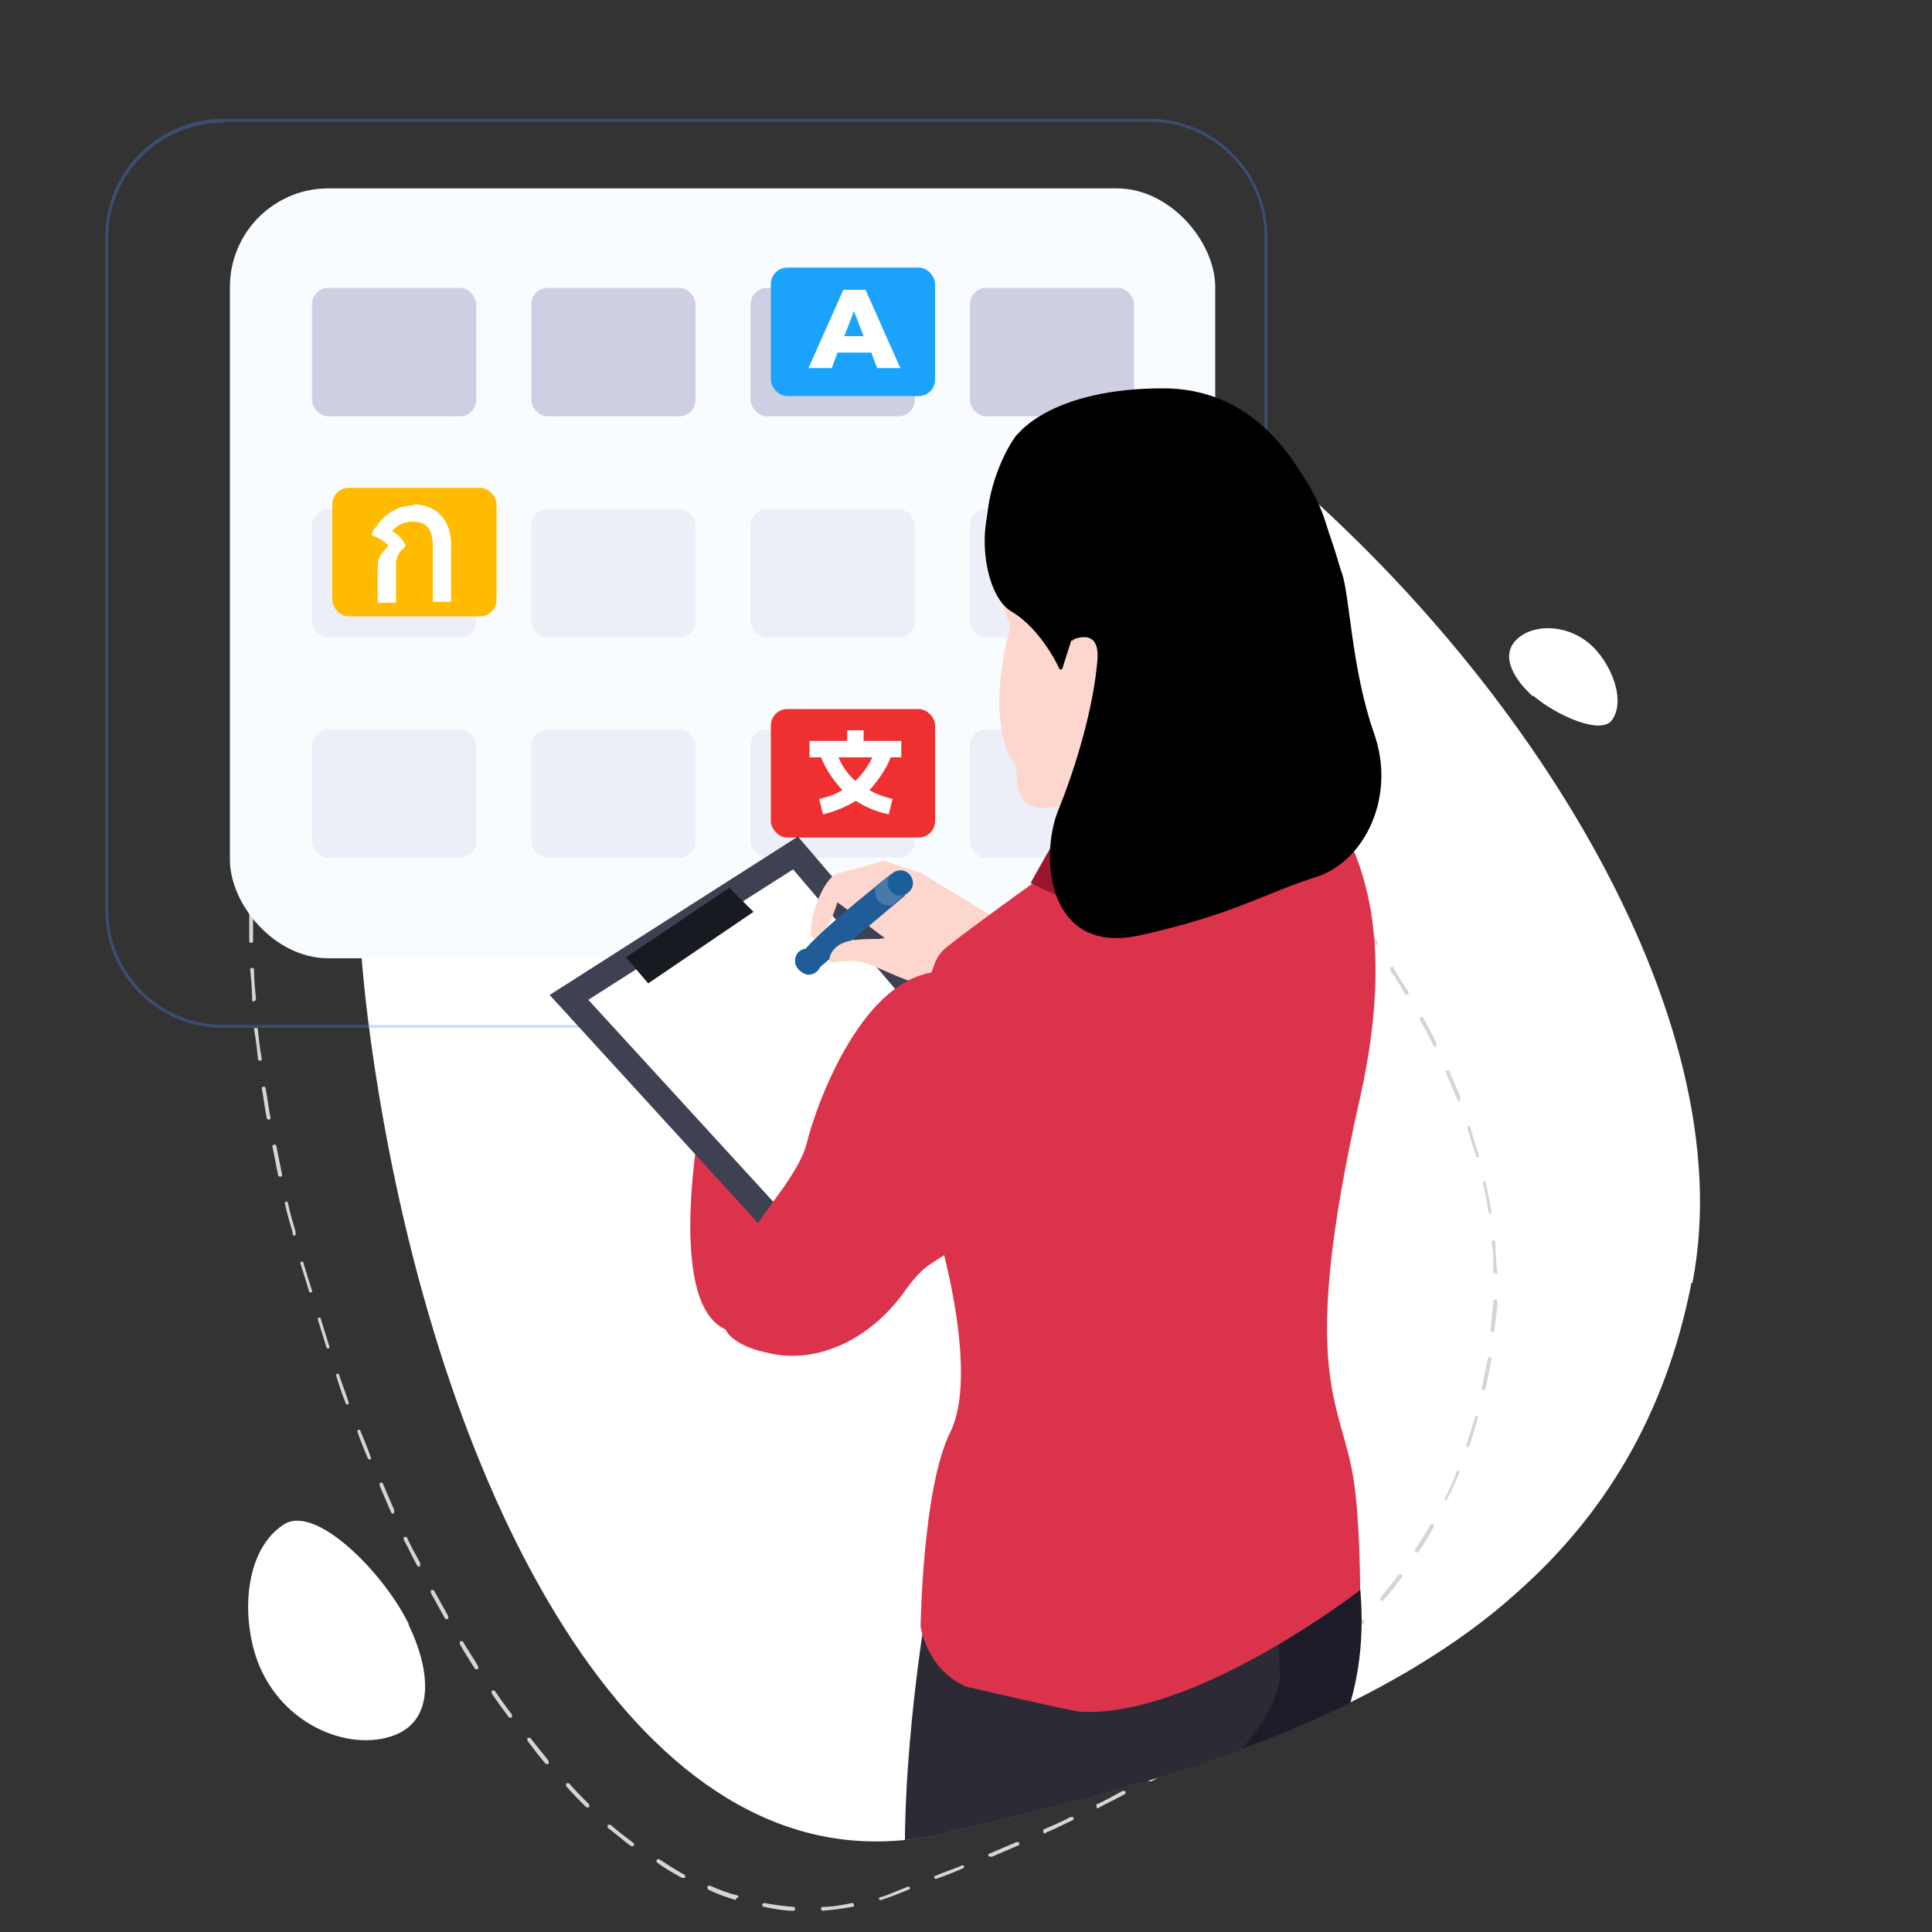 <?xml version="1.0" encoding="UTF-8"?>
<svg id="Layer_1" xmlns="http://www.w3.org/2000/svg" xmlns:xlink="http://www.w3.org/1999/xlink" version="1.1" viewBox="0 0 200 200">
  <rect x="0" y="0" width="200" height="200" fill="#333333" stroke="none"/>
  <!-- Generator: Adobe Illustrator 29.1.0, SVG Export Plug-In . SVG Version: 2.1.0 Build 142)  -->
  <defs>
    <style>
      .st0 {
        fill: none;
      }

      .st1 {
        fill: #2b2a35;
      }

      .st2 {
        fill: #181a21;
      }

      .st3 {
        fill: #ef3030;
      }

      .st4 {
        fill: #99172c;
      }

      .st5 {
        fill: #db334b;
      }

      .st6 {
        fill: #fcd1cf;
      }

      .st7 {
        fill: #fdd7cd;
      }

      .st8 {
        fill: #fb0;
      }

      .st9 {
        fill: #d6d3da;
      }

      .st10 {
        fill: #1f5c98;
      }

      .st11 {
        fill: #fff;
      }

      .st12 {
        fill: #1d1c28;
      }

      .st13, .st14 {
        opacity: .3;
      }

      .st15 {
        opacity: 0;
      }

      .st16 {
        fill: #181921;
      }

      .st17 {
        fill: #1ba3fb;
      }

      .st18 {
        fill: #f8fcff;
      }

      .st19 {
        fill: #4879a9;
      }

      .st20 {
        fill: #cfcfe3;
      }

      .st14 {
        fill: #4d8cff;
      }

      .st21 {
        fill: #3e4151;
      }

      .st22 {
        fill: #1b5f9a;
      }

      .st23 {
        clip-path: url(#clippath);
      }
    </style>
    <clipPath id="clippath">
      <path class="st0" d="M175.2,132.8c-2.7,13.8-9.1,24.1-18,32-3.2,2.9-6.7,5.4-10.5,7.7-13.2,8-29.5,12.8-46.5,16.7-1,.2-1.9.4-2.9.7-2.6.6-5.2.8-7.7.7-27.1-1.1-45.5-41.3-51.2-83.5-5.1-37.6,3.3-80.1,40.8-82,14.1-.7,30.5-1.3,45.8,10,1.1.8,2.2-3.7,3.3-2.8h0s0,7.6,0,7.6c.2.2,6.7-3,6.9-2.8,28.4,22.6,45.4,68.1,40,95.8Z"/>
    </clipPath>
  </defs>
  <g>
    <g>
      <path class="st11" d="M175.1,132.8c-2.7,13.8-9.1,24.1-18,32-3.2,2.9-6.7,5.4-10.5,7.7-13.2,8-29.5,12.8-46.5,16.7-1,.2-1.9.4-2.9.7-2.6.6-5.2.8-7.7.7-27.1-1.1-45.5-41.3-51.2-83.5-5.1-37.6,3.3-80.1,40.8-82,14.1-.7,30.5,6.3,45.8,17.6,1.1.8,2.2,1.6,3.3,2.5h0s0,0,0,0c.2.2.5.4.7.5,28.4,22.6,51.7,59.4,46.3,87.1Z"/>
      <path class="st11" d="M42.3,168.2c2.1,4.3,2.9,9.7-1.4,11.4-4.8,1.9-12.3-1.2-14.5-8.4-1.4-4.6-.9-10.9,3-13.4,3.3-2.1,10.3,5,12.9,10.3Z"/>
      <path class="st11" d="M158.7,72.1c-1.9-1.7-3.4-4.1-1.8-5.8,1.8-1.9,6-1.8,8.5,1.2,1.6,1.9,2.8,5.1,1.5,7-1.1,1.7-5.9-.5-8.2-2.5Z"/>
      <path class="st9" d="M82.1,197.8h0c-1,0-2-.2-3-.4-.1,0-.2-.1-.2-.2,0-.1.1-.2.2-.2,1,.2,2,.3,3,.4.1,0,.2,0,.2.2,0,.1,0,.2-.2.2ZM85.2,197.8c0,0-.2,0-.2-.2,0-.1,0-.2.2-.2,1,0,2-.2,3-.4,0,0,.2,0,.2.2,0,.1,0,.2-.2.2-1,.2-2,.3-3,.4,0,0,0,0,0,0ZM76.2,196.7s0,0,0,0c-1-.3-1.9-.6-2.9-1.1,0,0-.1-.2-.1-.3,0,0,.2-.1.3-.1.9.4,1.9.8,2.8,1,.1,0,.2.1.1.2,0,0,0,.1-.2.1ZM91.2,196.7c0,0-.2,0-.2-.1,0-.1,0-.2.1-.2.5-.1.9-.3,1.4-.5l1.5-.6c0,0,.2,0,.2.1,0,0,0,.2-.1.2l-1.5.6c-.5.2-.9.3-1.4.5,0,0,0,0,0,0ZM96.9,194.5c0,0-.1,0-.2-.1,0,0,0-.2.1-.2.9-.4,1.9-.7,2.8-1.1,0,0,.2,0,.2.1,0,0,0,.2-.1.2-.9.4-1.9.8-2.8,1.1,0,0,0,0,0,0ZM70.6,194.4s0,0,0,0c-.9-.5-1.8-1-2.6-1.6,0,0-.1-.2,0-.3,0,0,.2-.1.3,0,.9.6,1.7,1.1,2.6,1.6,0,0,.1.2,0,.3,0,0-.1,0-.2,0ZM102.5,192.2c0,0-.1,0-.2-.1,0,0,0-.2.1-.2.9-.4,1.9-.8,2.8-1.2.1,0,.2,0,.3,0,0,0,0,.2,0,.3-.9.4-1.9.8-2.8,1.2,0,0,0,0,0,0ZM65.4,191.1s0,0-.1,0c-.8-.6-1.6-1.3-2.4-1.9,0,0,0-.2,0-.3,0,0,.2,0,.3,0,.8.7,1.6,1.3,2.4,1.9,0,0,.1.2,0,.3,0,0,0,0-.2,0ZM108.2,189.8c0,0-.1,0-.2-.1,0,0,0-.2,0-.3.9-.4,1.9-.8,2.8-1.3,0,0,.2,0,.3,0s0,.2,0,.3c-.9.4-1.8.9-2.8,1.3,0,0,0,0,0,0ZM113.7,187.2c0,0-.1,0-.2-.1,0,0,0-.2,0-.3.9-.4,1.8-.9,2.7-1.4,0,0,.2,0,.3,0,0,0,0,.2,0,.3-.9.5-1.8.9-2.7,1.4,0,0,0,0,0,0ZM60.8,187.1s0,0-.1,0c-.7-.7-1.4-1.4-2.1-2.2,0,0,0-.2,0-.3,0,0,.2,0,.3,0,.7.8,1.4,1.5,2.1,2.2,0,0,0,.2,0,.3,0,0,0,0-.1,0ZM119.1,184.4c0,0-.1,0-.2,0,0,0,0-.2,0-.3.9-.5,1.8-1,2.7-1.5,0,0,.2,0,.3,0,0,0,0,.2,0,.3-.9.5-1.8,1-2.7,1.5,0,0,0,0,0,0ZM56.6,182.6c0,0-.1,0-.1,0-.7-.8-1.3-1.6-1.9-2.4,0,0,0-.2,0-.3,0,0,.2,0,.3,0,.6.8,1.3,1.6,1.9,2.4,0,0,0,.2,0,.3,0,0,0,0-.1,0ZM124.4,181.4c0,0-.1,0-.2,0,0,0,0-.2,0-.3.9-.5,1.7-1.1,2.6-1.6,0,0,.2,0,.3,0,0,0,0,.2,0,.3-.8.5-1.7,1.1-2.6,1.6,0,0,0,0,0,0ZM129.5,178c0,0-.1,0-.2,0,0,0,0-.2,0-.3.8-.6,1.7-1.2,2.5-1.8,0,0,.2,0,.3,0,0,0,0,.2,0,.3-.8.6-1.6,1.2-2.5,1.8,0,0,0,0-.1,0ZM52.9,177.8c0,0-.1,0-.2,0-.6-.8-1.2-1.6-1.8-2.5,0,0,0-.2,0-.3,0,0,.2,0,.3,0,.6.9,1.2,1.7,1.8,2.5,0,0,0,.2,0,.3,0,0,0,0-.1,0ZM134.3,174.3c0,0-.1,0-.1,0,0,0,0-.2,0-.3.8-.6,1.6-1.3,2.3-2,0,0,.2,0,.3,0,0,0,0,.2,0,.3-.7.7-1.5,1.4-2.3,2,0,0,0,0-.1,0ZM49.4,172.8c0,0-.1,0-.2,0-.5-.8-1.1-1.7-1.6-2.6,0,0,0-.2,0-.3,0,0,.2,0,.3,0,.5.9,1.1,1.7,1.6,2.6,0,0,0,.2,0,.3,0,0,0,0-.1,0ZM138.9,170.2s0,0-.1,0c0,0,0-.2,0-.3.7-.7,1.4-1.5,2.1-2.2,0,0,.2,0,.3,0,0,0,0,.2,0,.3-.7.7-1.4,1.5-2.1,2.2,0,0,0,0-.1,0ZM46.3,167.6c0,0-.1,0-.2,0-.5-.9-1-1.8-1.5-2.7,0,0,0-.2,0-.3,0,0,.2,0,.3,0,.5.9,1,1.8,1.5,2.7,0,0,0,.2,0,.3,0,0,0,0,0,0ZM143,165.7s0,0-.1,0c0,0,0-.2,0-.3.6-.8,1.3-1.6,1.9-2.4,0,0,.2-.1.3,0,0,0,.1.2,0,.3-.6.8-1.2,1.6-1.9,2.4,0,0,0,0-.1,0ZM43.4,162.2c0,0-.1,0-.2-.1-.5-.9-.9-1.8-1.4-2.7,0,0,0-.2,0-.3,0,0,.2,0,.3,0,.4.9.9,1.8,1.4,2.7,0,0,0,.2,0,.3,0,0,0,0,0,0ZM146.6,160.7s0,0-.1,0c0,0-.1-.2,0-.3.5-.8,1.1-1.7,1.6-2.6,0,0,.2-.1.3,0,0,0,.1.2,0,.3-.5.9-1,1.8-1.6,2.6,0,0,0,0-.2,0ZM40.7,156.7c0,0-.1,0-.2-.1-.4-.9-.8-1.9-1.2-2.8,0,0,0-.2,0-.3,0,0,.2,0,.3,0,.4.9.8,1.9,1.2,2.8,0,0,0,.2,0,.3,0,0,0,0,0,0ZM149.6,155.4s0,0,0,0c0,0-.1-.2,0-.3.4-.9.9-1.8,1.2-2.8,0,0,.2-.1.2-.1,0,0,.1.2.1.2-.4.9-.8,1.9-1.3,2.8,0,0-.1.1-.2.1ZM38.3,151.1c0,0-.1,0-.2-.1-.4-.9-.8-1.9-1.1-2.8,0,0,0-.2.1-.2,0,0,.2,0,.2.1.4,1,.8,1.9,1.1,2.8,0,0,0,.2-.1.2,0,0,0,0,0,0ZM151.9,149.8s0,0,0,0c0,0-.2-.1-.1-.2.3-1,.6-1.9.9-2.9,0-.1.1-.2.2-.1.1,0,.2.1.1.2-.3,1-.6,2-.9,2.9,0,0-.1.1-.2.1ZM36,145.4c0,0-.2,0-.2-.1-.4-1-.7-1.9-1-2.9,0,0,0-.2.1-.2,0,0,.2,0,.2.1.3,1,.7,1.9,1,2.9,0,0,0,.2-.1.2,0,0,0,0,0,0ZM153.5,143.9s0,0,0,0c-.1,0-.2-.1-.1-.2.2-1,.4-2,.6-3,0-.1.1-.2.2-.2.1,0,.2.1.2.2-.2,1-.4,2-.6,3,0,0,0,.2-.2.2ZM34,139.6c0,0-.2,0-.2-.1-.3-1-.6-1.9-.9-2.9,0-.1,0-.2.1-.2.1,0,.2,0,.2.1.3,1,.6,1.9.9,2.9,0,0,0,.2-.1.2,0,0,0,0,0,0ZM154.5,137.9s0,0,0,0c-.1,0-.2-.1-.2-.2.1-1,.2-2,.3-3,0-.1,0-.2.2-.2h0c.1,0,.2,0,.2.2,0,1-.2,2.1-.3,3,0,0,0,.2-.2.2ZM32.2,133.8c0,0-.2,0-.2-.1-.3-1-.6-2-.9-2.9,0-.1,0-.2.1-.2.1,0,.2,0,.2.1.3,1,.6,2,.9,2.9,0,.1,0,.2-.1.2,0,0,0,0,0,0ZM154.8,131.8c-.1,0-.2,0-.2-.2,0-1,0-2-.2-3,0-.1,0-.2.2-.2.1,0,.2,0,.2.2,0,1,.1,2.1.2,3.1,0,.1,0,.2-.2.2h0ZM30.5,127.9c0,0-.2,0-.2-.1v-.2c-.3-1-.6-2-.8-3,0-.1,0-.2.1-.2.1,0,.2,0,.2.1.2,1,.5,2,.8,3v.2c0,.1,0,.2,0,.2,0,0,0,0,0,0ZM154.3,125.7c0,0-.2,0-.2-.2-.2-1-.3-2-.6-3,0-.1,0-.2.1-.2.1,0,.2,0,.2.1.2,1,.4,2,.6,3,0,.1,0,.2-.2.2,0,0,0,0,0,0ZM29,121.8c0,0-.2,0-.2-.1-.2-1-.4-2-.6-3,0-.1,0-.2.2-.2.1,0,.2,0,.2.1.2,1,.4,2,.6,3,0,.1,0,.2-.1.2,0,0,0,0,0,0ZM153,119.8c0,0-.2,0-.2-.1-.3-1-.6-1.9-.9-2.9,0,0,0-.2.1-.2.1,0,.2,0,.2.1.3,1,.6,2,.9,2.9,0,.1,0,.2-.1.2,0,0,0,0,0,0ZM27.8,115.9c0,0-.2,0-.2-.2-.2-1-.3-2-.5-3,0-.1,0-.2.2-.2.1,0,.2,0,.2.2.2,1,.3,2,.5,3,0,.1,0,.2-.2.2,0,0,0,0,0,0ZM151.1,114c0,0-.1,0-.2-.1-.4-.9-.8-1.9-1.2-2.8,0,0,0-.2,0-.3,0,0,.2,0,.3,0,.4.9.8,1.9,1.2,2.8,0,0,0,.2-.1.2,0,0,0,0,0,0ZM26.9,109.8c0,0-.2,0-.2-.2-.1-1-.2-2-.4-3,0-.1,0-.2.2-.2,0,0,.2,0,.2.2.1,1,.2,2,.4,3,0,.1,0,.2-.2.2,0,0,0,0,0,0ZM148.6,108.4c0,0-.1,0-.2-.1-.4-.9-.9-1.8-1.4-2.7,0,0,0-.2,0-.3,0,0,.2,0,.3,0,.5.9,1,1.8,1.4,2.7,0,0,0,.2,0,.3,0,0,0,0,0,0ZM26.3,103.7c0,0-.2,0-.2-.2,0-1-.1-2.1-.2-3.1,0-.1,0-.2.2-.2.1,0,.2,0,.2.2,0,1,.1,2,.2,3,0,.1,0,.2-.2.2,0,0,0,0,0,0ZM145.7,103c0,0-.1,0-.2,0-.5-.9-1-1.7-1.6-2.6,0,0,0-.2,0-.3,0,0,.2,0,.3,0,.5.9,1.1,1.8,1.6,2.6,0,0,0,.2,0,.3,0,0,0,0,0,0ZM142.5,97.8c0,0-.1,0-.2,0-.5-.8-1.1-1.7-1.7-2.5,0,0,0-.2,0-.3,0,0,.2,0,.3,0,.6.8,1.2,1.7,1.7,2.5,0,0,0,.2,0,.3,0,0,0,0-.1,0ZM26,97.6c-.1,0-.2,0-.2-.2,0-.7,0-1.4,0-2.1,0-.3,0-.6,0-.9,0-.1,0-.2.2-.2h0c.1,0,.2,0,.2.2,0,.3,0,.6,0,.9,0,.7,0,1.4,0,2.1,0,.1,0,.2-.2.2h0ZM138.9,92.9c0,0-.1,0-.2,0-.6-.8-1.3-1.6-1.9-2.4,0,0,0-.2,0-.3,0,0,.2,0,.3,0,.6.8,1.3,1.6,1.9,2.4,0,0,0,.2,0,.3,0,0,0,0-.1,0ZM26,91.5h0c-.1,0-.2,0-.2-.2,0-1,.1-2.1.2-3.1,0-.1,0-.2.2-.2.1,0,.2,0,.2.2,0,1-.1,2-.2,3,0,.1,0,.2-.2.2ZM135.1,88.1c0,0-.1,0-.1,0-.7-.8-1.3-1.6-2-2.3,0,0,0-.2,0-.3,0,0,.2,0,.3,0,.7.7,1.3,1.5,2,2.3,0,0,0,.2,0,.3,0,0,0,0-.1,0ZM26.5,85.4s0,0,0,0c-.1,0-.2-.1-.2-.2.1-1,.3-2.1.4-3,0-.1.1-.2.2-.2.1,0,.2.1.2.2-.2,1-.3,2-.4,3,0,0,0,.2-.2.2ZM131.1,83.5c0,0-.1,0-.1,0-.7-.7-1.4-1.5-2.1-2.2,0,0,0-.2,0-.3,0,0,.2,0,.3,0,.7.7,1.4,1.5,2.1,2.2,0,0,0,.2,0,.3,0,0,0,0-.1,0ZM27.5,79.4s0,0,0,0c-.1,0-.2-.1-.1-.2.2-1,.4-2,.7-3,0-.1.1-.2.2-.1.1,0,.2.1.1.2-.3,1-.5,2-.7,3,0,0,0,.2-.2.2ZM126.8,79.1s0,0-.1,0c-.7-.7-1.5-1.4-2.2-2.1,0,0,0-.2,0-.3,0,0,.2,0,.3,0,.7.7,1.5,1.4,2.2,2.1,0,0,0,.2,0,.3,0,0,0,0-.1,0ZM122.3,74.9s0,0-.1,0c-.8-.7-1.5-1.4-2.3-2,0,0,0-.2,0-.3,0,0,.2,0,.3,0,.8.7,1.5,1.3,2.3,2,0,0,0,.2,0,.3,0,0,0,0-.1,0ZM29,73.5s0,0,0,0c0,0-.2-.1-.1-.2.3-1,.7-2,1-2.9,0,0,.1-.1.2-.1,0,0,.1.1.1.2-.4.9-.7,1.9-1,2.9,0,0-.1.1-.2.1ZM117.7,71s0,0-.1,0c-.8-.6-1.6-1.3-2.4-1.9,0,0,0-.2,0-.3,0,0,.2,0,.3,0,.8.6,1.6,1.3,2.4,1.9,0,0,0,.2,0,.3,0,0,0,0-.1,0ZM31.2,67.8s0,0,0,0c0,0-.1-.2,0-.3.4-.9.9-1.9,1.4-2.7,0,0,.2-.1.3,0,0,0,.1.2,0,.3-.5.9-1,1.8-1.4,2.7,0,0-.1.1-.2.1ZM112.9,67.2s0,0-.1,0c-.8-.6-1.6-1.2-2.5-1.8,0,0-.1-.2,0-.3,0,0,.2-.1.3,0,.8.6,1.7,1.2,2.5,1.8,0,0,.1.2,0,.3,0,0,0,0-.2,0ZM107.9,63.6s0,0-.1,0c-.8-.6-1.7-1.1-2.5-1.7,0,0-.1-.2,0-.3,0,0,.2-.1.3,0,.9.6,1.7,1.1,2.6,1.7,0,0,.1.2,0,.3,0,0,0,0-.2,0ZM34.2,62.5s0,0-.1,0c0,0-.1-.2,0-.3.6-.9,1.2-1.7,1.8-2.5,0,0,.2,0,.3,0,0,0,0,.2,0,.3-.6.8-1.2,1.6-1.8,2.5,0,0,0,0-.2,0ZM102.8,60.3s0,0,0,0c-.9-.5-1.7-1-2.6-1.6,0,0-.1-.2,0-.3,0,0,.2-.1.3,0,.9.5,1.8,1,2.6,1.6,0,0,.1.2,0,.3,0,0,0,0-.2,0ZM38,57.7s0,0-.1,0c0,0,0-.2,0-.3.7-.7,1.5-1.5,2.2-2.1,0,0,.2,0,.3,0,0,0,0,.2,0,.3-.8.7-1.5,1.4-2.2,2.1,0,0,0,0-.1,0ZM97.5,57.3s0,0,0,0c-.9-.5-1.8-1-2.7-1.4,0,0-.1-.2,0-.3,0,0,.2-.1.3,0,.9.5,1.8.9,2.7,1.4,0,0,.1.2,0,.3,0,0-.1,0-.2,0ZM92,54.5s0,0,0,0c-.9-.4-1.8-.9-2.8-1.3,0,0-.1-.2,0-.3,0,0,.2-.1.3,0,.9.4,1.9.8,2.8,1.3,0,0,.1.2,0,.3,0,0-.1.1-.2.1ZM42.6,53.8c0,0-.1,0-.2,0,0,0,0-.2,0-.3.8-.6,1.7-1.1,2.6-1.7,0,0,.2,0,.3,0,0,0,0,.2,0,.3-.9.5-1.7,1.1-2.6,1.6,0,0,0,0-.1,0ZM86.4,52.1s0,0,0,0c-.9-.4-1.9-.7-2.9-1.1,0,0-.2-.1-.1-.2,0,0,.1-.2.2-.1,1,.3,1.9.7,2.9,1.1,0,0,.1.1.1.2,0,0-.1.1-.2.1ZM47.9,50.7c0,0-.1,0-.2-.1,0,0,0-.2,0-.3.9-.4,1.9-.8,2.8-1.2.1,0,.2,0,.2.1,0,0,0,.2-.1.2-1,.3-1.9.7-2.8,1.2,0,0,0,0,0,0ZM80.7,50.1s0,0,0,0c-1-.3-2-.6-2.9-.8-.1,0-.2-.1-.1-.2,0-.1.1-.2.2-.1,1,.3,2,.5,2.9.8.1,0,.2.1.1.2,0,0,0,.1-.2.1ZM53.6,48.6c0,0-.2,0-.2-.1,0-.1,0-.2.1-.2,1-.3,2-.5,3-.7.1,0,.2,0,.2.2,0,.1,0,.2-.2.2-1,.2-2,.4-3,.7,0,0,0,0,0,0ZM74.8,48.5s0,0,0,0c-1-.2-2-.4-3-.6-.1,0-.2-.1-.2-.2,0-.1.1-.2.2-.2,1,.2,2,.4,3,.6.1,0,.2.1.1.2,0,0,0,.2-.2.2ZM68.7,47.5s0,0,0,0c-1-.1-2-.2-3-.2-.1,0-.2,0-.2-.2,0-.1,0-.2.2-.2h0c1,0,2,.1,3.1.2.1,0,.2.1.2.2,0,0,0,.2-.2.2ZM59.6,47.5c0,0-.2,0-.2-.2,0-.1,0-.2.2-.2,1-.1,2-.2,3.1-.2h0c.1,0,.2,0,.2.2,0,.1,0,.2-.2.2-1,0-2,0-3,.2,0,0,0,0,0,0Z"/>
    </g>
    <g>
      <rect class="st18" x="23.8" y="19.5" width="102" height="79.7" rx="10.2" ry="10.2" transform="translate(149.6 118.7) rotate(180)"/>
      <path class="st14" d="M119,106.4H23.1c-6.8,0-12.2-5.5-12.2-12.2V24.5c0-6.7,5.5-12.2,12.2-12.2h95.9c6.7,0,12.2,5.5,12.2,12.2v69.6c0,6.7-5.5,12.2-12.2,12.2ZM23.1,12.7c-6.5,0-11.9,5.3-11.9,11.9v69.6c0,6.5,5.3,11.9,11.9,11.9h95.9c6.5,0,11.9-5.3,11.9-11.9V24.5c0-6.5-5.3-11.9-11.9-11.9H23.1Z"/>
      <g>
        <g>
          <rect class="st20" x="32.2" y="29.8" width="17" height="13.3" rx="1.7" ry="1.7" transform="translate(81.5 72.9) rotate(180)"/>
          <rect class="st20" x="54.9" y="29.8" width="17" height="13.3" rx="1.7" ry="1.7" transform="translate(126.9 72.9) rotate(180)"/>
          <rect class="st20" x="77.6" y="29.8" width="17" height="13.3" rx="1.7" ry="1.7" transform="translate(172.3 72.9) rotate(180)"/>
          <rect class="st20" x="100.3" y="29.8" width="17" height="13.3" rx="1.7" ry="1.7" transform="translate(217.7 72.9) rotate(180)"/>
        </g>
        <g class="st13">
          <rect class="st20" x="32.2" y="52.7" width="17" height="13.3" rx="1.7" ry="1.7" transform="translate(81.5 118.7) rotate(180)"/>
          <rect class="st20" x="54.9" y="52.7" width="17" height="13.3" rx="1.7" ry="1.7" transform="translate(126.9 118.7) rotate(180)"/>
          <rect class="st20" x="77.6" y="52.7" width="17" height="13.3" rx="1.7" ry="1.7" transform="translate(172.3 118.7) rotate(180)"/>
          <rect class="st20" x="100.3" y="52.7" width="17" height="13.3" rx="1.7" ry="1.7" transform="translate(217.7 118.7) rotate(180)"/>
        </g>
        <g class="st13">
          <rect class="st20" x="32.2" y="75.6" width="17" height="13.3" rx="1.7" ry="1.7" transform="translate(81.5 164.4) rotate(180)"/>
          <rect class="st20" x="54.9" y="75.6" width="17" height="13.3" rx="1.7" ry="1.7" transform="translate(126.9 164.4) rotate(180)"/>
          <rect class="st20" x="77.6" y="75.6" width="17" height="13.3" rx="1.7" ry="1.7" transform="translate(172.3 164.4) rotate(180)"/>
          <rect class="st20" x="100.3" y="75.6" width="17" height="13.3" rx="1.7" ry="1.7" transform="translate(217.7 164.4) rotate(180)"/>
        </g>
        <rect class="st17" x="79.8" y="27.6" width="17" height="13.3" rx="1.7" ry="1.7" transform="translate(176.6 68.6) rotate(180)"/>
        <rect class="st3" x="79.8" y="73.4" width="17" height="13.3" rx="1.7" ry="1.7" transform="translate(176.6 160.1) rotate(180)"/>
        <rect class="st8" x="34.4" y="50.5" width="17" height="13.3" rx="1.7" ry="1.7" transform="translate(85.8 114.3) rotate(180)"/>
      </g>
    </g>
  </g>
  <g class="st23">
    <g class="st15">
      <g>
        <g>
          <path d="M67.5,120.7s-4.5,21.5,2.4,24.1c6.9,2.6,8-6.2,8-6.2l5.1-10.6-15.5-7.3Z"/>
          <g>
            <polygon points="98.6 118.6 77.2 93.7 51.5 110.1 75.9 136.7 98.6 118.6"/>
            <polygon points="55.5 110.6 76.7 97.1 94.8 118.3 76.2 133.2 55.5 110.6"/>
            <polygon points="59.4 106.1 61.7 108.9 72.6 101.4 70.1 99 59.4 106.1"/>
          </g>
          <g>
            <path d="M90.4,107.5s3.6,2,5.1,1.2c1.3-.7,2.7-1.4,2.8-1.5,0,0,.3,0,.9.2,3.5.8,16.8,3.6,18.7,3.6,2,0,2.9.4,4.2-.9.2-.2.3-.3.5-.6,1.2-1.4-2.4-5.8-4.4-8-.7-.8-1.2-1.3-1.2-1.3-.4.2-1.6.7-3.3,1.1-3.3,1-8.1,2-10.2,1.4-3.2-.9-4.8,0-4.8,0l-8.7-5.3-3.9-1.3s-2.7.8-4.7,1.3c-2,.5-3.7,7-2.4,6.7,1.3-.3,2.3-3.7,2.3-3.7l9.1,6.9Z"/>
            <g>
              <path d="M88.3,99.8l-8.8,7.4c-.2.5-.7.8-1.2.8s-1.4-.6-1.4-1.4.5-1.2,1.1-1.3c2.3-2.6,8.6-7.5,8.6-7.5l1.7,2Z"/>
              <path d="M88.2,97.9l-1.3-.3-1.5,1.2s-.5,1.4.7,1.9c.8.3,1.1,0,1.1,0l1.4-1.2-.6-1.5Z"/>
              <path d="M87.1,99.6c.6.4,1.4.2,1.8-.4.4-.6.2-1.4-.4-1.8-.6-.4-1.4-.2-1.8.4-.4.6-.2,1.4.4,1.8Z"/>
            </g>
            <path d="M80.4,106.8s2.2-.5,3.8,0c1.6.5,5,2.4,6.5,2.2,1.5-.2,4.6-.7,4.6-.7,0,0-4-4.6-4.8-4.9-.8-.3-3.7.9-5.1.9s-3.4,0-4.3.9-.6,1.6-.6,1.6Z"/>
          </g>
          <g>
            <g>
              <path d="M124.1,266.5c.4,1.2,1.2,2.5,2.7,3.4,1.1.6,2.5,1,4.1,1.2,3.6.5,7.5.1,8.2.1s.2,0,.2-.2c.3-.8,0-3.5-.4-5.8,0-.3-.1-.7-.2-1-.3-1.5-.5-2.7-.5-2.7,0,0-3.3-1.4-6.2-2.4-2.4-.8-4.7-1.4-4.7-.7,0,1.6-.5,2.8-.5,2.8l-.7.5-.6.4-1.6,1.1s-.2,1.5.3,3.1Z"/>
              <path d="M115.9,228c2.7,7.6,6.7,20.7,5.4,31.5-.2,1.5,7.6,5.1,9.9,5.9.2,0,6.1-.3,7.5-1.1.8-.4-1.3-6.5-1.8-10.6-.6-4.1,1.9-14.6-4.5-26.4-2.9-5.2-2.1-31.5,1.7-43,3.8-11.5-1-23.2-1.3-23.4l-6.9,3-10.1,4.4s-2.6,15.3-3.2,23.1c-.6,7.8.6,29,3.3,36.6Z"/>
              <path d="M114.3,267.6c1.5,3.3,10,3.8,11.1,3.8s4.4,2.1,4.4,2.1v1.5c2,1.5,4.1,3.1,5.8,3.6.9.2,1.8.2,2.6,0,2.2-.7,4-2.5,4-2.8s-.2-1.1-.5-2c-.3-1.1-.6-2.1-.6-2.1l-1.8-.4-8.4-1.9-3.3-.7s-1.5-.9-3.5-1.9c-3.3-1.7-7.8-3.9-9.4-3.7-.6.1-1,.4-1.2.7-.1.2-.5,1.3.8,4.1Z"/>
              <path d="M114.1,266.1c1,2.7,5.4,4.2,10.2,4.7,2.9.3,5,1.9,6.9,3.3,0,0,.2.1.3.2,1.2.8,2.4,1.6,3.7,1.9.5.1,1,.2,1.5.2,2.3,0,4.4-1.4,5.1-2.8.2-.4.3-.8.2-1.1-.4-1.6-1.7-6.1-2.5-7-.2-.2-.4-.3-.6-.2-.5.1-.7,1-.7,1-1.3.8-3.7,1.2-7.1.9-3.4-.3-4.8-2.8-5.5-4.3,0-.2-.2-.3-.2-.5-.5-.8-.9,0-2.1,0-1.4.2-4.2-1.1-6.9-.4-.8.2-1.4.5-1.8.9-1,.8-1,2-.6,3.2Z"/>
            </g>
            <path d="M107.9,275.9s1.9,9.6.9,9.6-8.6.8-12.3-1.3c-3.7-2.1-7.1-8.7-7.1-8.7h7.1c0,0,11.4.4,11.4.4Z"/>
            <path d="M86.8,282.5c1.3,2.1,12.9,6.6,12.9,6.6,0,0-.2,1.4.4,1.5.1,0,5.1,1.9,5.2,1.9,3.4.6,5.6-2.1,5.6-2.1l.7-2.2v-.3c-.3-.3-1.9-.9-4.1-.9s-2.4-.5-4.3-1.4c-.4-.2-.8-.4-1.3-.6-3.1-1.4-6.5-3.3-8.2-4.7-.4-.4-.7-.7-.9-1-1.4-2.3-12.5-6.9-6.1,3.1Z"/>
            <path d="M87.1,282.1c1.5,2.5,11.4,6.8,16.9,7.9.5,0,.9.2,1.2.3,3.1.5,5.7-.8,6.4-2.1,0,0,0-.1,0-.2,0-.2,0-.3,0-.5,0-1.7-.7-8.1-2.8-7.7-.2,0-.3.1-.5.2-.6.6-.5,2.1-3.8,1.9-1,0-2.1-.1-3.2-.3-3-.4-9.1-2.5-10.2-4.8-.7-1.5,3.1-.8,3.8-1.1.1,0,.2,0,.3-.1-1.9-.5-7.6-.8-8.9,0-2,1.2-1.3,3.8.4,6.6Z"/>
            <path d="M88.3,203.3c1.2,19.6,2.1,30.3,5.2,36.3,5.1,9.8,2.7,36,2.8,36,1.1.9,3,1.6,6,2.8.2,0,.3.1.5.2,2.3.9,10.8,1.6,10.7,0-1.2-17.8,1.5-17.6,1.2-24.5-.3-7-1.7-12.9-2.2-16.3-.4-2.7,5.4-44.3,5.4-44.3,0,0,9.7-8.4,9.2-13.6-.8-7.1,3.2-19.8,3.2-19.8l-39.6,12.2s-3.1,17.2-2.3,31.1Z"/>
            <path d="M103.5,100.9c.6-.3,11.2,11,20.1,5.3l.8-13.8c-.5,0-2.9.2-3.3-6.6-.1-2.3-1.5-3-3.4-2.9-1.3,0-2.9.5-4.4,1.1-3.4,1.3-6.5,3.3-6.5,3.3,0,0,.1,1.2.2,2.7,0,2.1,0,4.7-.6,5.3-.5.5-1.4,2-2,3.3-.6,1.3-1.1,2.4-.8,2.3Z"/>
            <path d="M90.3,130.4c2.2,5.7,5.5,19.2,2.7,24.9-2.9,5.7-3.1,20.2-3.1,20.2,0,0,.6,4.4,4.7,6.2,0,0,11.2,2.6,11.9,2.6,11.9.6,28.9-12.6,28.9-12.6,0,0,0-7.3-.7-11.6-1.3-8.1-5.8-10.6.7-39.4,4.1-18.4-.8-25.9-2.5-29.4-4.4-9.1-12-2.8-12-2.8,0,0,4.2,3.1-2.3,7.2-10.6,6.5-11.6-1.1-11.6-1.1,0,0-13.2,9.4-14.8,10.9-1.1,1.1-1.6,3.5-1.7,6.4,0,1,0,2.2,0,3.3.2,3.3-1,12.8,0,15.2Z"/>
            <path d="M98.5,75.1c-1,4.9-.2,9.4,1,10.7.9.9-.9,5.7,4.5,4.7,1.1-.2,2-.3,2.8-.5,2.6-.4,4-.6,5.8-1.7.5-.3,1-.6,1.5-1,.8-.6,2.1-2.3,3.5-4.4,4.1-6.5,9.2-17.9,6.8-21.8-1.8-2.9-9.4-2.5-15.7-1.6-5,.8-9.2,1.8-9.2,1.8l-.4-.3s-1.9,3.5-.8,8c1.1,4.5,1.2,1,.2,5.9Z"/>
            <path d="M99.7,55.6c4.7-2.7,9.5-8.9,19.4-5.8,0,0,5.3.9,7.9,3.5.5.5,5.3,4.9,5.7,12.5.4,7.6-3.8,14.8-7.4,18.4-3.6,3.6-9.1,3.4-10.3,3.4s-7.7-5.1-7.7-5.1c0,0,3-8.9,2.1-9-1.1-.2-1.5,2.5-5.1,2.8,0,0-1.8-4.1-5-6-3.3-1.9-4.2-11.9.4-14.6Z"/>
            <path d="M105.8,73.4c0,0,.9-2.9,2.2-2.2,1.3.7,2.3,2.2,2.2,4.4-.1,2.2-.9,5.1-2.4,5.2-1.5.2-1.9.4-2.9-.6-1-1-.7-2.4-.7-2.4l1.4-4.4Z"/>
            <path d="M71.5,146.3c.6.3,1.4.6,2.4.8,4.8,1.3,10.6-1,14.4-6.4,3.9-5.4,3.4-.3,11.5-13,1.4-2.2,2.1-4.2,2.4-6,1.5-8.9-7.6-13.7-7.6-13.7-9.9-2.9-15.6,13.7-16.5,17.5-.4,1.5-1.3,2.9-2.3,4.4-1.7,2.4-3.9,5.1-5.3,8.6-.3.7-.5,1.3-.7,1.9-1,3.2-.5,4.8,1.7,5.9Z"/>
          </g>
        </g>
        <path d="M101.4,98.5s2.7-5,3.5-5.8,2-.9,2-.9c0,0,.2,2.9,5.6,1.9,5.4-1,8.3-6.1,8.3-6.1l3.1,1.8s.1,6.6-2.6,8.2c-2.7,1.6-9.8,6.4-19.9.9Z"/>
      </g>
    </g>
    <g>
      <g>
        <g>
          <path class="st5" d="M72.9,113.6s-4.5,21.5,2.4,24.1c6.9,2.6,8-6.2,8-6.2l5.1-10.6-15.5-7.3Z"/>
          <g>
            <polygon class="st21" points="103.9 111.5 82.6 86.6 56.9 103 81.3 129.7 103.9 111.5"/>
            <polygon class="st11" points="60.9 103.5 82.1 90 100.2 111.2 81.6 126.1 60.9 103.5"/>
            <polygon class="st2" points="64.8 99.1 67.1 101.8 78 94.4 75.5 91.9 64.8 99.1"/>
          </g>
          <g>
            <path class="st7" d="M95.8,100.5s3.6,2,5.1,1.2c1.3-.7,2.7-1.4,2.8-1.5,0,0,.3,0,.9.2,3.5.8,16.8,3.6,18.7,3.6,2,0,2.9.4,4.2-.9.2-.2.3-.3.5-.6,1.2-1.4-2.4-5.8-4.4-8-.7-.8-1.2-1.3-1.2-1.3-.4.2-1.6.7-3.3,1.1-3.3,1-8.1,2-10.2,1.4-3.2-.9-4.8,0-4.8,0l-8.7-5.3-3.9-1.3s-2.7.8-4.7,1.3c-2,.5-3.7,7-2.4,6.7,1.3-.3,2.3-3.7,2.3-3.7l9.1,6.9Z"/>
            <g>
              <path class="st10" d="M93.7,92.7l-8.8,7.4c-.2.5-.7.8-1.2.8s-1.4-.6-1.4-1.4.5-1.2,1.1-1.3c2.3-2.6,8.6-7.5,8.6-7.5l1.7,2Z"/>
              <path class="st19" d="M93.5,90.8l-1.3-.3-1.5,1.2s-.5,1.4.7,1.9c.8.3,1.1,0,1.1,0l1.4-1.2-.6-1.5Z"/>
              <path class="st22" d="M92.5,92.5c.6.4,1.4.2,1.8-.4.4-.6.2-1.4-.4-1.8-.6-.4-1.4-.2-1.8.4-.4.6-.2,1.4.4,1.8Z"/>
            </g>
            <path class="st7" d="M85.8,99.7s2.2-.5,3.8,0c1.6.5,5,2.4,6.5,2.2,1.5-.2,4.6-.7,4.6-.7,0,0-4-4.6-4.8-4.9-.8-.3-3.7.9-5.1.9s-3.4,0-4.3.9-.6,1.6-.6,1.6Z"/>
          </g>
          <g>
            <g>
              <path class="st6" d="M129.5,259.5c.4,1.2,1.2,2.5,2.7,3.4,1.1.6,2.5,1,4.1,1.2,3.6.5,7.5.1,8.2.1s.2,0,.2-.2c.3-.8,0-3.5-.4-5.8,0-.3-.1-.7-.2-1-.3-1.5-.5-2.7-.5-2.7,0,0-3.3-1.4-6.2-2.4-2.4-.8-4.7-1.4-4.7-.7,0,1.6-.5,2.8-.5,2.8l-.7.5-.6.4-1.6,1.1s-.2,1.5.3,3.1Z"/>
              <path class="st12" d="M121.3,220.9c2.7,7.6,6.7,20.7,5.4,31.5-.2,1.5,7.6,5.1,9.9,5.9.2,0,6.1-.3,7.5-1.1.8-.4-1.3-6.5-1.8-10.6-.6-4.1,1.9-14.6-4.5-26.4-2.9-5.2-2.1-31.5,1.7-43,3.8-11.5-1-23.2-1.3-23.4l-6.9,3-10.1,4.4s-2.6,15.3-3.2,23.1c-.6,7.8.6,29,3.3,36.6Z"/>
              <path class="st16" d="M119.7,260.6c1.5,3.3,10,3.8,11.1,3.8s4.4,2.1,4.4,2.1v1.5c2,1.5,4.1,3.1,5.8,3.6.9.2,1.8.2,2.6,0,2.2-.7,4-2.5,4-2.8s-.2-1.1-.5-2c-.3-1.1-.6-2.1-.6-2.1l-1.8-.4-8.4-1.9-3.3-.7s-1.5-.9-3.5-1.9c-3.3-1.7-7.8-3.9-9.4-3.7-.6.1-1,.4-1.2.7-.1.2-.5,1.3.8,4.1Z"/>
              <path class="st1" d="M119.5,259c1,2.7,5.4,4.2,10.2,4.7,2.9.3,5,1.9,6.9,3.3,0,0,.2.1.3.2,1.2.8,2.4,1.6,3.7,1.9.5.1,1,.2,1.5.2,2.3,0,4.4-1.4,5.1-2.8.2-.4.3-.8.2-1.1-.4-1.6-1.7-6.1-2.5-7-.2-.2-.4-.3-.6-.2-.5.1-.7,1-.7,1-1.3.8-3.7,1.2-7.1.9-3.4-.3-4.8-2.8-5.5-4.3,0-.2-.2-.3-.2-.5-.5-.8-.9,0-2.1,0-1.4.2-4.2-1.1-6.9-.4-.8.2-1.4.5-1.8.9-1,.8-1,2-.6,3.2Z"/>
            </g>
            <path class="st6" d="M113.3,268.9s1.9,9.6.9,9.6-8.6.8-12.3-1.3c-3.7-2.1-7.1-8.7-7.1-8.7h7.1c0,0,11.4.4,11.4.4Z"/>
            <path class="st16" d="M92.2,275.4c1.3,2.1,12.9,6.6,12.9,6.6,0,0-.2,1.4.4,1.5.1,0,5.1,1.9,5.2,1.9,3.4.6,5.6-2.1,5.6-2.1l.7-2.2v-.3c-.3-.3-1.9-.9-4.1-.9s-2.4-.5-4.3-1.4c-.4-.2-.8-.4-1.3-.6-3.1-1.4-6.5-3.3-8.2-4.7-.4-.4-.7-.7-.9-1-1.4-2.3-12.5-6.9-6.1,3.1Z"/>
            <path class="st1" d="M92.5,275.1c1.5,2.5,11.4,6.8,16.9,7.9.5,0,.9.2,1.2.3,3.1.5,5.7-.8,6.4-2.1,0,0,0-.1,0-.2,0-.2,0-.3,0-.5,0-1.7-.7-8.1-2.8-7.7-.2,0-.3.1-.5.2-.6.6-.5,2.1-3.8,1.9-1,0-2.1-.1-3.2-.3-3-.4-9.1-2.5-10.2-4.8-.7-1.5,3.1-.8,3.8-1.1.1,0,.2,0,.3-.1-1.9-.5-7.6-.8-8.9,0-2,1.2-1.3,3.8.4,6.6Z"/>
            <path class="st1" d="M93.7,196.3c1.2,19.6,2.1,30.3,5.2,36.3,5.1,9.8,2.7,36,2.8,36,1.1.9,3,1.6,6,2.8.2,0,.3.1.5.2,2.3.9,10.8,1.6,10.7,0-1.2-17.8,1.5-17.6,1.2-24.5-.3-7-1.7-12.9-2.2-16.3-.4-2.7,5.4-44.3,5.4-44.3,0,0,9.7-8.4,9.2-13.6-.8-7.1,3.2-19.8,3.2-19.8l-39.6,12.2s-3.1,17.2-2.3,31.1Z"/>
            <path class="st7" d="M108.9,93.9c.6-.3,11.2,11,20.1,5.3l.8-13.8c-.5,0-2.9.2-3.3-6.6-.1-2.3-1.5-3-3.4-2.9-1.3,0-2.9.5-4.4,1.1-3.4,1.3-6.5,3.3-6.5,3.3,0,0,.1,1.2.2,2.7,0,2.1,0,4.7-.6,5.3-.5.5-1.4,2-2,3.3-.6,1.3-1.1,2.4-.8,2.3Z"/>
            <path class="st5" d="M95.7,123.3c2.2,5.7,5.5,19.2,2.7,24.9-2.9,5.7-3.1,20.2-3.1,20.2,0,0,.6,4.4,4.7,6.2,0,0,11.2,2.6,11.9,2.6,11.9.6,28.9-12.6,28.9-12.6,0,0,0-7.3-.7-11.6-1.3-8.1-5.8-10.6.7-39.4,4.1-18.4-.8-25.9-2.5-29.4-4.4-9.1-12-2.8-12-2.8,0,0,4.2,3.1-2.3,7.2-10.6,6.5-11.6-1.1-11.6-1.1,0,0-13.2,9.4-14.8,10.9-1.1,1.1-1.6,3.5-1.7,6.4,0,1,0,2.2,0,3.3.2,3.3-1,12.8,0,15.2Z"/>
            <path class="st7" d="M103.9,68.1c-1,4.9-.2,9.4,1,10.7.9.9-.9,5.7,4.5,4.7,1.1-.2,2-.3,2.8-.5,2.6-.4,4-.6,5.8-1.7.5-.3,1-.6,1.5-1,.8-.6,2.1-2.3,3.5-4.4,4.1-6.5,9.2-17.9,6.8-21.8-1.8-2.9-9.4-2.5-15.7-1.6-5,.8-9.2,1.8-9.2,1.8l-.4-.3s-1.9,3.5-.8,8c1.1,4.5,1.2,1,.2,5.9Z"/>
            <path d="M105.1,48.6c4.7-2.7,9.5-8.9,19.4-5.8,0,0,5.3.9,7.9,3.5.5.5,5.3,4.9,5.7,12.5.4,7.6-3.8,14.8-7.4,18.4-3.6,3.6-9.1,3.4-10.3,3.4s-7.7-5.1-7.7-5.1c0,0,3-8.9,2.1-9-1.1-.2-1.5,2.5-5.1,2.8,0,0-1.8-4.1-5-6-3.3-1.9-4.2-11.9.4-14.6Z"/>
            <path class="st7" d="M111.1,66.3c0,0,.9-2.9,2.2-2.2,1.3.7,2.3,2.2,2.2,4.4-.1,2.2-.9,5.1-2.4,5.2-1.5.2-1.9.4-2.9-.6-1-1-.7-2.4-.7-2.4l1.4-4.4Z"/>
            <path class="st5" d="M76.9,139.2c.6.3,1.4.6,2.4.8,4.8,1.3,10.6-1,14.4-6.4,3.9-5.4,3.4-.3,11.5-13,1.4-2.2,2.1-4.2,2.4-6,1.5-8.9-7.6-13.7-7.6-13.7-9.9-2.9-15.6,13.7-16.5,17.5-.4,1.5-1.3,2.9-2.3,4.4-1.7,2.4-3.9,5.1-5.3,8.6-.3.7-.5,1.3-.7,1.9-1,3.2-.5,4.8,1.7,5.9Z"/>
          </g>
        </g>
        <path class="st4" d="M106.7,91.4s2.7-5,3.5-5.8,2-.9,2-.9c0,0,.2,2.9,5.6,1.9,5.4-1,8.3-6.1,8.3-6.1l3.1,1.8s.1,6.6-2.6,8.2c-2.7,1.6-9.8,6.4-19.9.9Z"/>
      </g>
      <path d="M105.5,44.8c-.8.4-6,9.3-1.6,15.6,5.3,7.5,5.5,6.7,5.5,6.7,0,0,4.6-3.3,4.2,1.3-.4,4.7-2.1,10.7-4.1,15.6-1.9,4.9-1,15,8.6,12.8,9.5-2.1,13-4.4,18.1-6,5.1-1.6,8.4-8.4,6-15-2.3-6.6-2.5-14.4-3.3-16.5-.8-2.1-4.3-19.1-18.5-19.1-11.5,0-15,4.7-15,4.7Z"/>
    </g>
  </g>
  <path class="st11" d="M90.8,38.1h2.4l-3.6-8.1h-2.3l-3.6,8.1h2.4l.6-1.6h3.5l.6,1.6ZM87.4,34.8l1-2.6,1,2.6h-2.1Z"/>
  <path class="st11" d="M93.3,78.4v-1.7h-3.9v-1.1h-1.7v1.1h-3.9v1.7h1.2c.3.8,1,2.1,2.2,3.4-.7.4-1.4.7-2.4.9l.4,1.6c1.3-.3,2.4-.8,3.4-1.4.9.6,2,1.1,3.4,1.4l.4-1.6c-.9-.2-1.7-.5-2.4-.9,1.2-1.3,1.9-2.6,2.2-3.4h1.2ZM88.5,80.8c-.9-.8-1.4-1.7-1.7-2.4h3.5c-.3.7-.9,1.6-1.7,2.4Z"/>
  <path class="st11" d="M42.7,52.2c1.3,0,2.2.4,2.9,1.1.7.7,1.1,1.8,1.1,3.1v5.9h-1.9v-5.8c0-.9-.2-1.5-.5-1.9-.3-.4-.9-.6-1.6-.6s-1.6.3-2.1,1c.6.3,1.1.8,1.4,1.5-.2.2-.4.4-.4.4,0,0-.2.2-.3.4-.1.2-.2.3-.2.4,0,0,0,.2-.1.4,0,.2,0,.3,0,.5,0,.2,0,.4,0,.6v3.2h-1.9v-3.2c0-.7,0-1.2.2-1.5.1-.3.4-.7.9-1.2-.4-.5-1-.8-1.7-1.1,0-.2.1-.5.3-.7s.3-.5.6-.8.5-.5.9-.8c.3-.2.7-.4,1.2-.6.5-.1,1-.2,1.5-.2Z"/>
</svg>